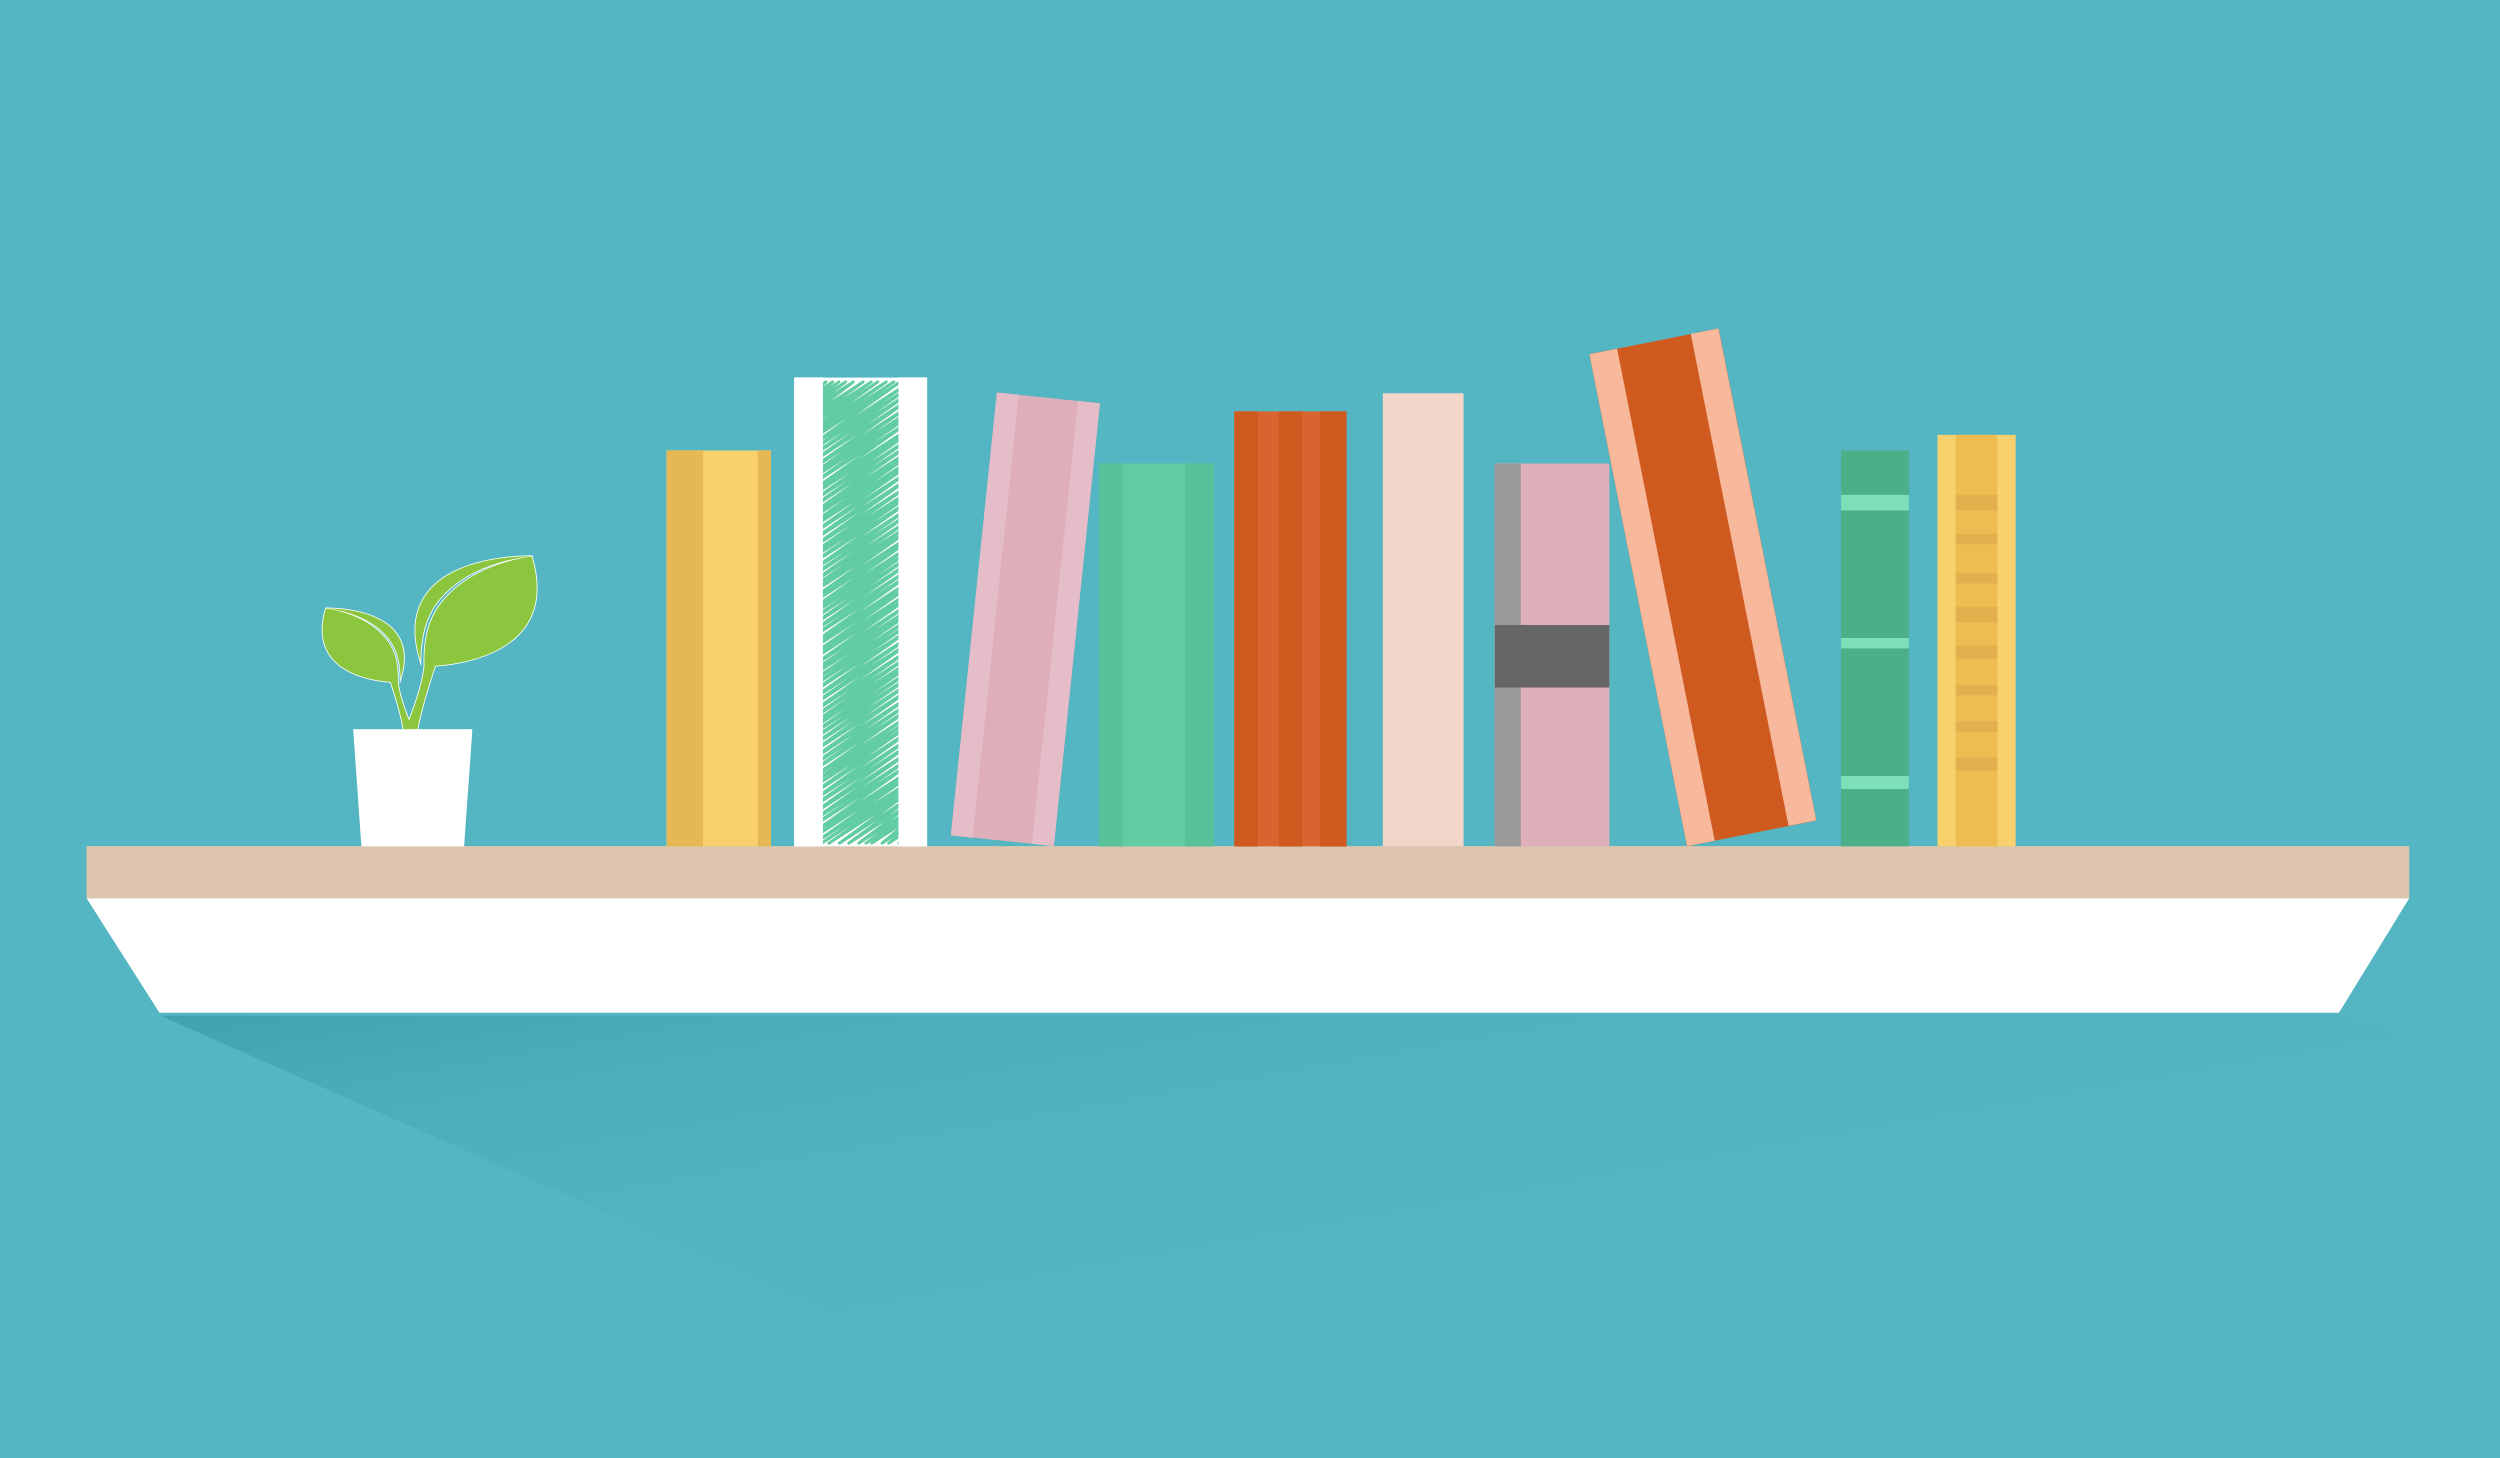 <?xml version="1.0"?>
<svg xmlns="http://www.w3.org/2000/svg" width="960" height="560" viewBox="0 0 960 560">
  <switch>
    <g>
      <path fill="#54B6C2" d="M-53-45h1066v650H-53z"/>
      <linearGradient id="a" gradientUnits="userSpaceOnUse" x1="520.141" y1="309.143" x2="580.701" y2="652.596">
        <stop offset="0" stop-color="#40a2ae"/>
        <stop offset=".129" stop-color="#4badb9"/>
        <stop offset=".316" stop-color="#52b4c0"/>
        <stop offset=".833" stop-color="#54b6c2"/>
      </linearGradient>
      <path fill="url(#a)" d="M1013 422.75v153.62L576.72 605h-29.05L61.57 390h836.65z"/>
      <path fill="#FFF" d="M33.228 344.904h891.928l-26.998 43.995H61.226z"/>
      <path fill="#DEC5AE" d="M33.228 324.904h891.928v20H33.228z"/>
      <path fill="#F8D06C" d="M256 173h40v152h-40z"/>
      <path fill="#E5B855" d="M291 173h5v152h-5zM256 173h14v152h-14z"/>
      <path fill="#4BAF87" d="M707 173h26v152h-26z"/>
      <path fill="#7EE0B8" d="M707 190h26v6h-26zM707 245h26v4h-26zM707 298h26v5h-26z"/>
      <path fill="#F8D06C" d="M744 167h30v158h-30z"/>
      <path fill="#EDBD51" d="M751 167h16v158h-16z"/>
      <path fill="#E2B04D" d="M751 190h16v6h-16zM751 205h16v4h-16zM751 220h16v4h-16zM751 233h16v6h-16zM751 248h16v5h-16zM751 263h16v4h-16zM751 277h16v4h-16zM751 291h16v5h-16z"/>
      <g>
        <path fill="#FFF" d="M305 145h51v180h-51z"/>
        <path fill="none" stroke="#62CCA3" stroke-width="1.123" stroke-linecap="round" stroke-linejoin="round" d="M307.785 147.001l.531-.343-.53 2.77 4.285-2.774-4.285 4.325 6.68-4.326-6.681 6.076 9.388-6.079-9.388 7.756 11.982-7.759-11.981 9.331 14.411-9.332-14.411 10.972 16.946-10.973-16.946 12.872 19.882-12.875-19.883 15.327 23.676-15.331-23.675 17.349 26.795-17.351-26.795 18.96 29.285-18.962-29.285 21.08 32.559-21.082-32.559 22.966 35.471-22.968-35.471 24.561 37.935-24.564-37.935 27.068 41.807-27.071-41.807 28.909 44.472-28.796-44.472 30.953 44.473-28.797-44.473 31.185 44.473-28.796-44.474 31.43 44.474-28.797-44.474 30.94 44.475-28.798-44.475 30.334 44.475-28.799-44.475 30.996 44.475-28.798-44.474 31.531 44.475-28.799-44.476 30.375 44.476-28.798-44.475 31.156 44.476-28.798-44.477 31.053 44.477-28.799-44.477 31.256 44.478-28.8-44.477 30.415 44.477-28.8-44.477 31 44.477-28.799-44.477 30.183 44.477-28.8-44.477 31.336 44.477-28.8-44.477 31.456 44.479-28.8-44.48 31.503 44.48-28.802-44.48 31.184 44.48-28.801-44.479 30.275 44.479-28.8-44.479 30.993 44.48-28.802-44.481 31.472 44.481-28.802-44.48 30.991 44.481-28.802-44.481 31.241 44.481-28.802-44.481 30.909 44.482-28.802-44.482 30.542 44.482-28.802-44.482 31.391 44.482-28.803-44.483 30.189 44.483-28.804-44.482 31.283 44.484-28.803-44.484 30.575 44.484-28.804-44.484 30.851 44.484-28.803-44.484 31.097 44.485-28.804-44.485 31.33 44.485-28.805-44.485 30.874 44.485-28.806-44.486 31.493 44.486-28.806-44.485 30.507L352.271 223l-44.485 31.341 44.485-28.804-44.485 30.507 44.485-28.806-44.485 31.384 44.488-28.807-44.489 30.963 44.489-28.806-44.488 30.205 44.488-28.806-44.488 31.05 44.488-28.806-44.488 30.702 44.488-28.806-44.488 31.066 44.489-28.807-44.489 31.529 44.489-28.807-44.489 31.07 44.489-28.808-44.489 31.533 44.49-28.808-44.491 31.126 44.491-28.809-44.49 31.036 44.49-28.808-44.49 30.377 44.492-28.808-44.492 31.005 44.492-28.809-44.492 30.939 44.493-28.809-44.493 31.184 44.493-28.809-44.493 31.277 44.493-28.808-44.493 31.525 44.494-28.81-44.494 31.271 44.494-28.81-44.494 30.942 44.495-28.809-44.495 31.465 44.495-28.81-44.495 30.697 44.495-28.812-44.495 30.612 44.495-28.811-44.495 31.241 44.495-28.811-44.495 31.498 44.496-28.812-44.496 31.153 44.496-28.812-44.496 31.552 44.496-28.812-44.496 31.429 44.497-28.812-44.497 30.948 44.497-28.813-44.497 31.537 44.499-28.813-43.25 29.732 43.25-28.005-39.563 28.003 39.564-25.619-36.81 25.616 36.81-23.835-33.992 23.834 33.992-22.01-29.997 22.008 29.998-19.426-26.386 19.42 26.386-17.083-22.534 17.081 22.536-14.591-19.796 14.588 19.796-12.816-17.568 12.815 17.568-11.375-13.597 11.372 13.598-8.804-11.06 8.802 11.059-7.16-7.171 7.157 7.172-4.644-4.983 4.642 4.984-3.225-1.85 3.223 1.85-1.197"/>
        <path fill="#FFF" d="M345 145h11v180h-11zM305 145h11v180h-11z"/>
      </g>
      <g>
        <path fill="#CF5A20" d="M610.346 135.997l49.594-9.844 37.501 188.93-49.594 9.844z"/>
        <path fill="#F7B89C" d="M649.258 128.225l10.627-2.112 37.54 188.912-10.627 2.112zM610.341 136.01l10.625-2.108 37.482 188.93-10.625 2.108z"/>
      </g>
      <g>
        <path fill="#DEAEBA" d="M382.855 150.757l39.512 4.116-17.71 170.019-39.511-4.116z"/>
        <path fill="#E5BDC8" d="M413.97 154.004l8.38.872-17.692 170.019-8.38-.872zM382.817 150.768l8.382.872-17.676 170.018-8.381-.87z"/>
      </g>
      <g>
        <path fill="#62CCA3" d="M422 178h44v147h-44z"/>
        <path fill="#59C197" d="M455 178h11v147h-11zM422 178h9v147h-9z"/>
      </g>
      <g>
        <path fill="#DEAEBA" d="M574 178h44v147h-44z"/>
        <path fill="#999" d="M574 178h10v147h-10z"/>
        <path fill="#666" d="M574 240h44v24h-44z"/>
      </g>
      <g>
        <path fill="#D86430" d="M474 158h43v167h-43z"/>
        <path fill="#CF5A20" d="M507 158h10v167h-10zM474 158h9v167h-9zM491 158h9v167h-9z"/>
      </g>
      <path fill="#F2D6C9" d="M531 151h31v174h-31z"/>
      <g>
        <path fill="#FFF" d="M161.744 255.937l-.597-1.933c-3.306-10.694-2.47-19.521 2.482-26.237 10.175-13.794 34.871-14.493 39.717-14.493.712 0 1.106.014 1.106.014l.007.635c-.19.011-19.147 1.211-31.747 12.623-5.573 5.048-10.756 11.857-10.945 27.368l-.023 2.023zm36.911-41.865c-8.948.576-26.44 3.125-34.514 14.072-4.521 6.13-5.512 14.098-2.954 23.705.608-14.313 5.672-20.86 11.099-25.775 8.433-7.638 19.661-10.759 26.369-12.002z"/>
        <path fill="#FFF" d="M156.489 289.057c-1.152 0-2.721-.518-3.66-2.982l-.048-.127.057-.121c.089-.191 8.967-19.243 9.826-30.214-.443-15.586 4.52-22.7 9.948-28.06 12.258-12.105 31.364-14.141 31.556-14.16l.262-.026.074.253c3.222 10.954 2.391 20.054-2.47 27.044-8.426 12.119-26.911 14.747-34.704 15.313-3.319 9.786-8.494 27.205-7.165 31.424l.067.213-.178.136c-.068.053-1.732 1.307-3.565 1.307zm-3.017-3.242c.653 1.626 1.667 2.294 3.017 2.294 1.303 0 2.559-.6 3.007-.9-1.433-5.83 6.392-29.045 7.301-31.715l.068-.161.211.004c7.574-.528 26.09-3.043 34.436-15.046 4.708-6.77 5.533-15.594 2.457-26.239-2.33.289-19.594 2.775-30.91 13.952-5.326 5.259-10.195 12.168-9.76 27.547-.832 10.647-9.053 28.588-9.827 30.264z"/>
        <g>
          <path fill="#FFF" d="M153.522 262.712l-.024-2.023c-.126-10.373-3.589-14.924-7.313-18.297-8.429-7.635-21.121-8.439-21.248-8.447l.007-.635s.265-.009.746-.009c3.263 0 19.887.471 26.747 9.772 3.347 4.536 3.912 10.494 1.683 17.706l-.598 1.933zm-22.996-28.532c4.559 1.018 11.059 3.188 16.085 7.741 3.572 3.235 6.91 7.518 7.45 16.686 1.49-6.12.774-11.211-2.136-15.156-4.924-6.677-15.104-8.68-21.399-9.271z"/>
          <path fill="#FFF" d="M157.147 284.385c-1.266 0-2.41-.862-2.458-.898l-.178-.136.067-.214c.881-2.797-2.562-14.396-4.787-20.965-5.286-.392-17.649-2.183-23.306-10.319-3.282-4.721-3.845-10.859-1.672-18.245l.074-.253.263.026c.129.013 12.992 1.383 21.248 9.535 3.661 3.616 7.007 8.412 6.71 18.938.574 7.313 6.526 20.085 6.586 20.213l.057.123-.048.125c-.653 1.71-1.75 2.07-2.556 2.07zm-1.901-1.287c.333.215 1.108.65 1.901.65.848 0 1.49-.517 1.912-1.536-.66-1.423-6.027-13.188-6.587-20.343.29-10.316-2.963-14.986-6.521-18.5-7.446-7.353-18.745-9.084-20.602-9.324-2.027 7.077-1.47 12.944 1.66 17.444 5.577 8.021 17.97 9.709 23.039 10.063l.211.015.068.2c.606 1.784 5.804 17.261 4.919 21.331z"/>
        </g>
        <g fill="#8CC63F">
          <path d="M172.5 226.31c12.833-11.623 31.941-12.704 31.941-12.704s-56.042-1.919-42.991 40.304c.175-14.416 4.467-21.638 11.05-27.6z"/>
          <path d="M204.199 213.708s-19.044 1.904-31.364 14.07c-6.292 6.212-10.259 13.576-9.854 27.859-.874 11.156-9.855 30.323-9.855 30.323 1.97 5.174 6.737 1.535 6.737 1.535-1.686-5.352 6.454-29.528 7.235-31.822 12.337-.86 47.556-6.416 37.101-41.965z"/>
          <g>
            <path d="M146.398 242.156c-8.615-7.803-21.443-8.528-21.443-8.528s37.623-1.289 28.861 27.058c-.118-9.679-2.999-14.527-7.418-18.53z"/>
            <path d="M125.117 233.697s12.785 1.278 21.056 9.445c4.223 4.171 6.886 9.114 6.615 18.703.586 7.49 6.616 20.356 6.616 20.356-1.322 3.474-4.523 1.031-4.523 1.031 1.132-3.592-4.333-19.823-4.857-21.363-8.281-.577-31.925-4.307-24.907-28.172z"/>
          </g>
        </g>
        <path fill="#FFF" d="M178.218 325h-39.437l-3.181-45h45.798z"/>
      </g>
    </g>
  </switch>
</svg>
